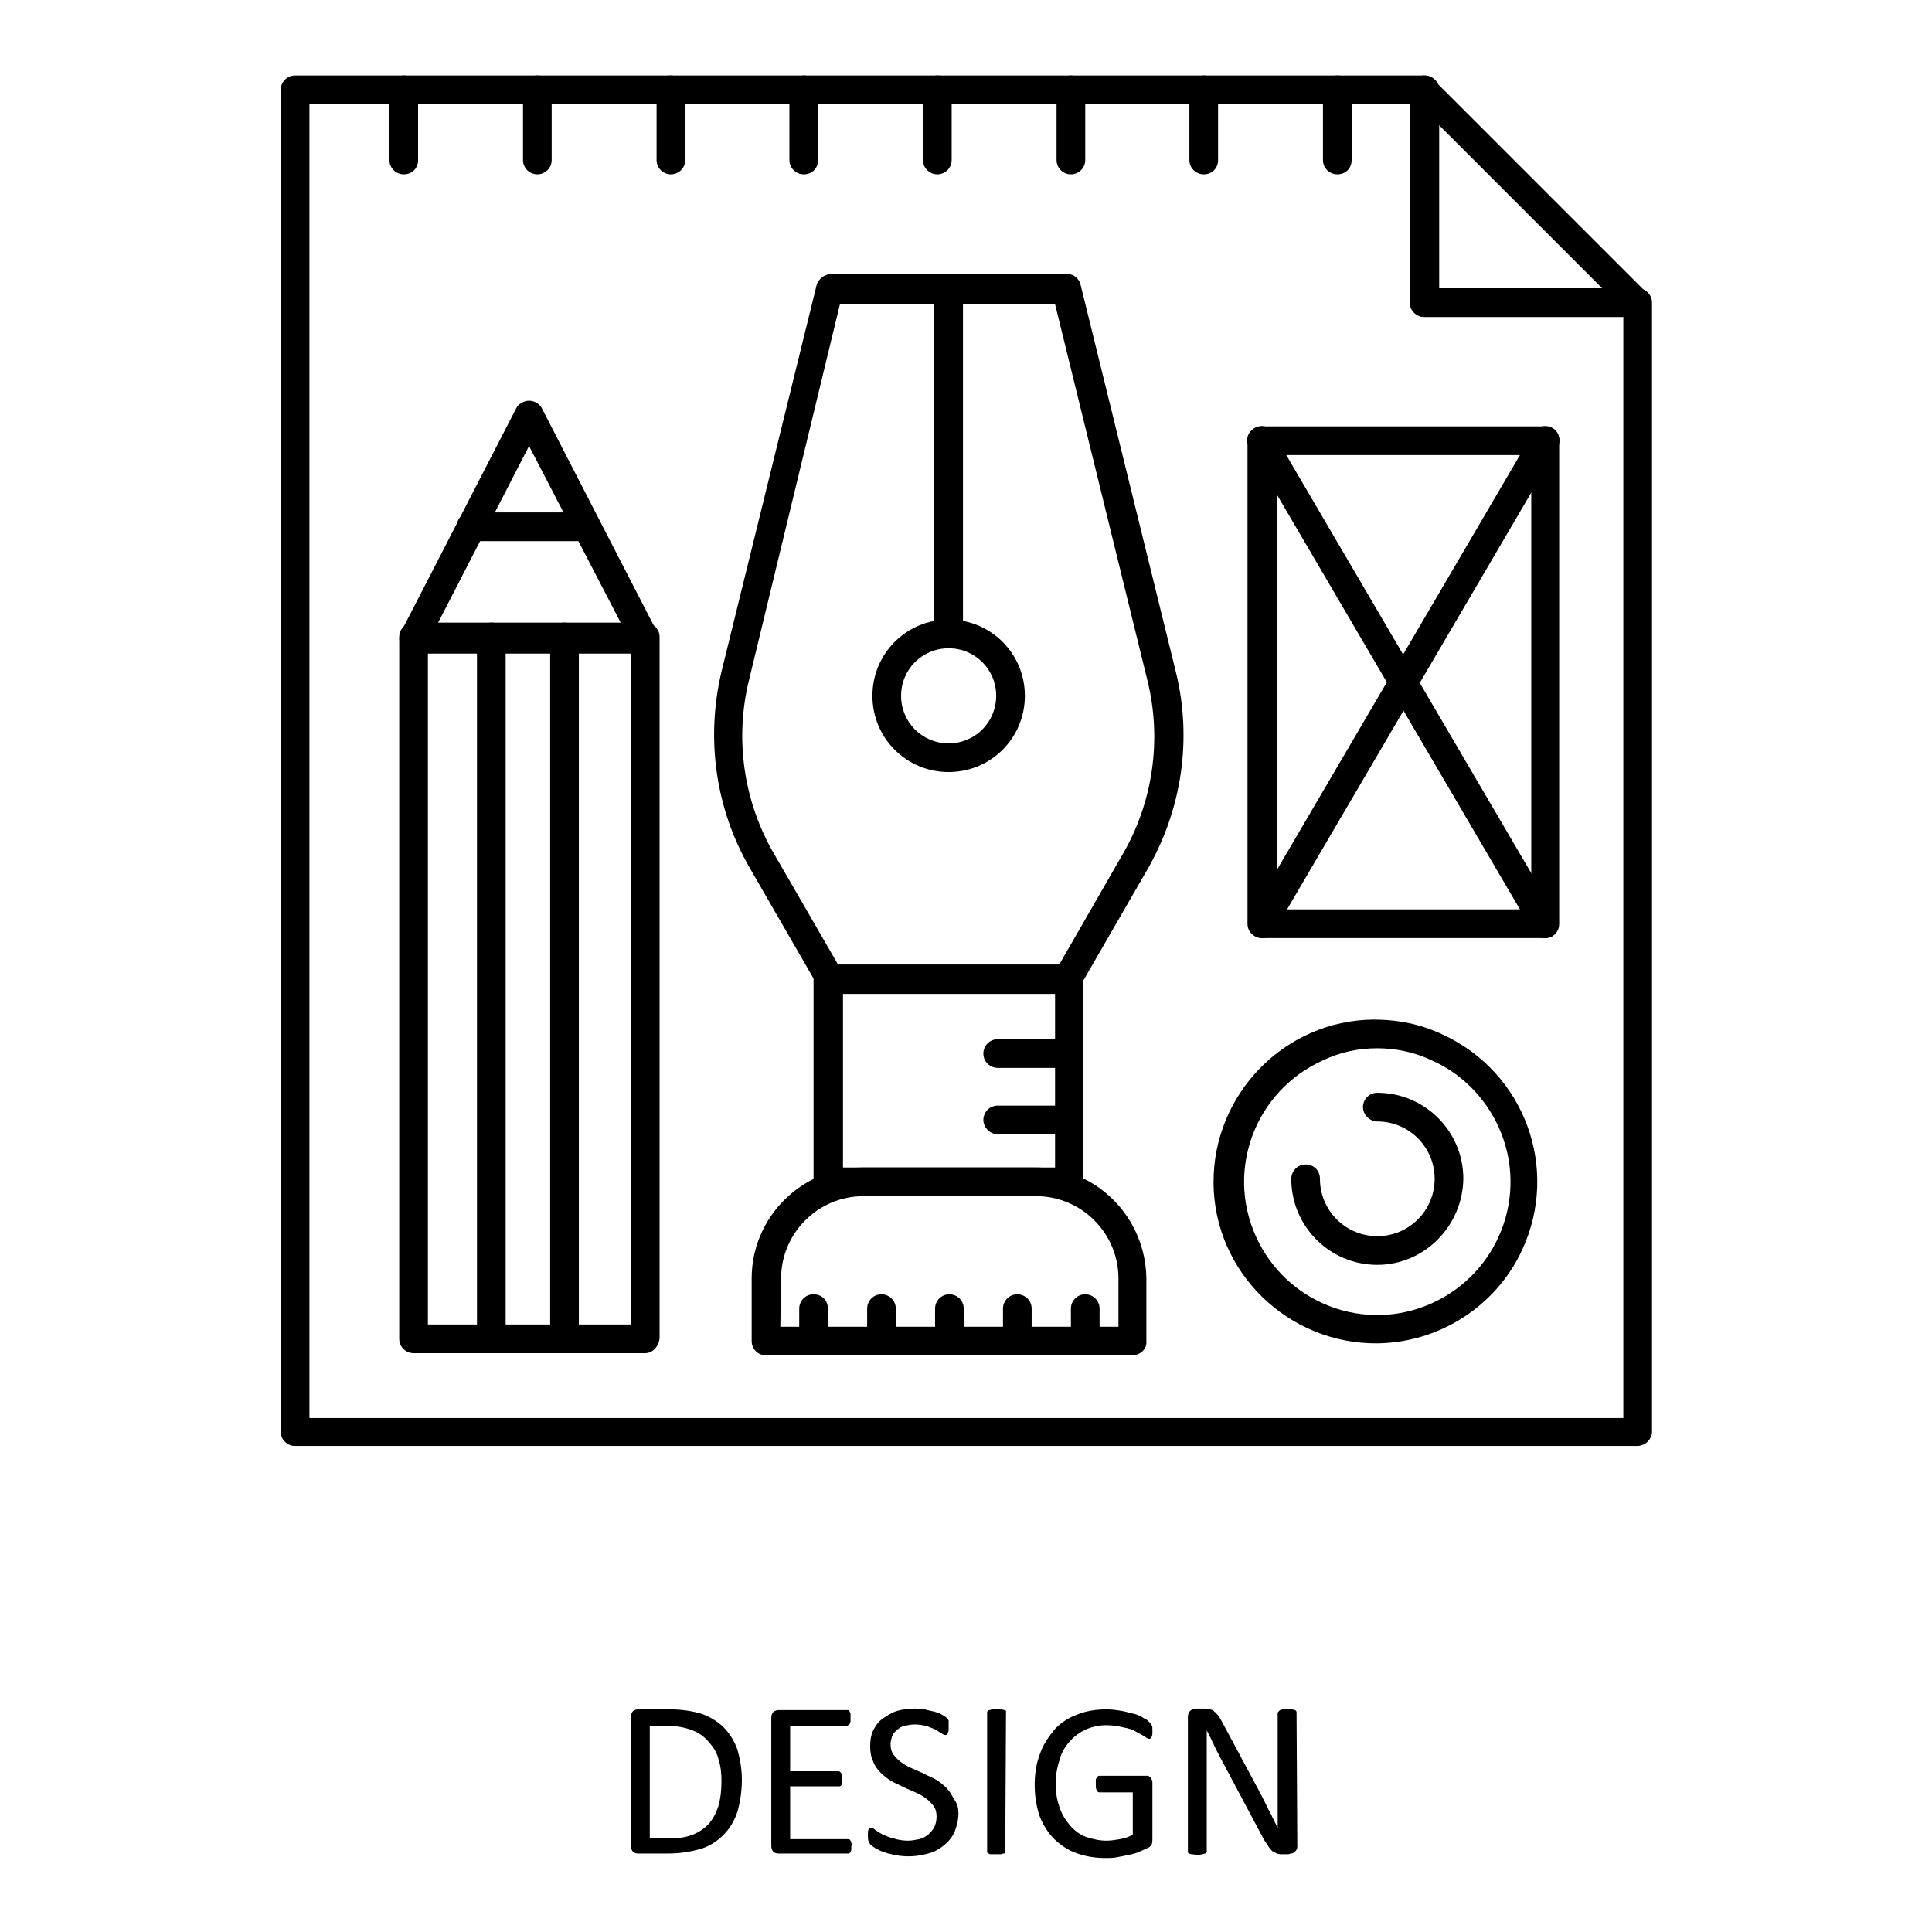 <?xml version="1.0" encoding="utf-8"?>
<!-- Svg Vector Icons : http://www.onlinewebfonts.com/icon -->
<!DOCTYPE svg PUBLIC "-//W3C//DTD SVG 1.1//EN" "http://www.w3.org/Graphics/SVG/1.1/DTD/svg11.dtd">
<svg version="1.1" xmlns="http://www.w3.org/2000/svg" xmlns:xlink="http://www.w3.org/1999/xlink" x="0px" y="0px" viewBox="0 0 256 256" enable-background="new 0 0 256 256" xml:space="preserve">
<g> <path fill="#000000" d="M182.5,178c-11.8,0.1-21.6-9.4-21.7-21.2c-0.1-11.8,9.4-21.6,21.2-21.7c3.2,0,6.3,0.6,9.2,2 c10.8,5,15.5,17.7,10.5,28.5C198.3,173,190.8,177.9,182.5,178z M182.5,138.9c-2.5,0-4.9,0.5-7.2,1.6c-8.9,4-12.9,14.4-8.9,23.3 c4,8.9,14.4,12.9,23.3,8.9c8.9-4,12.9-14.4,8.9-23.3c-1.8-4-5-7.2-8.9-8.9C187.4,139.4,184.9,138.9,182.5,138.9L182.5,138.9z  M85.5,179.3H54.8c-1,0-1.9-0.8-1.9-1.9l0,0V84.4c0-1,0.8-1.9,1.9-1.9l0,0h30.7c1,0,1.9,0.8,1.9,1.9l0,0v92.9 C87.3,178.4,86.5,179.3,85.5,179.3L85.5,179.3z M56.7,175.5h26.9V86.3H56.7V175.5z"/> <path fill="#000000" d="M65.1,179.3c-1,0-1.9-0.8-1.9-1.9l0,0V84.4c0-1,0.8-1.9,1.9-1.9s1.9,0.8,1.9,1.9v92.9 C67,178.4,66.1,179.3,65.1,179.3L65.1,179.3z M74.8,179.3c-1,0-1.9-0.8-1.9-1.9l0,0V84.4c0-1,0.8-1.9,1.9-1.9c1,0,1.9,0.8,1.9,1.9 v92.9C76.6,178.4,75.8,179.3,74.8,179.3L74.8,179.3z"/> <path fill="#000000" d="M85.5,86.6H54.8c-0.7,0-1.3-0.3-1.6-0.9c-0.3-0.6-0.4-1.3-0.1-1.9l15.3-29.7c0.3-0.6,1-1,1.7-1 c0.7,0,1.4,0.4,1.7,1l15.3,29.7c0.5,0.9,0.1,2.1-0.8,2.6C86.1,86.5,85.8,86.6,85.5,86.6z M57.9,82.8h24.5L70.1,59.1L57.9,82.8z"/> <path fill="#000000" d="M77.6,71.7H62.4c-1,0-1.9-0.8-1.9-1.9c0-1,0.8-1.9,1.9-1.9l0,0h15.1c1,0,1.9,0.8,1.9,1.9 C79.5,70.9,78.6,71.7,77.6,71.7z M141.4,131.6H110c-0.7,0-1.3-0.4-1.6-0.9l-9-15.6c-4.6-7.9-5.9-17.2-3.8-26.1l12.6-51.2 c0.2-0.8,1-1.4,1.8-1.5h31.4c0.9,0,1.6,0.6,1.8,1.5L155.8,89c2.2,8.9,0.8,18.2-3.7,26.1l-9,15.6 C142.7,131.3,142.1,131.6,141.4,131.6L141.4,131.6z M111.1,127.9h29.2l8.4-14.6c4.1-7,5.3-15.4,3.3-23.3l-12.2-49.7h-28.5 L99.3,89.9c-2,7.9-0.8,16.3,3.3,23.3L111.1,127.9z"/> <path fill="#000000" d="M125.7,102.3c-5.6,0-10.1-4.5-10.1-10.1c0-5.6,4.5-10.1,10.1-10.1c5.6,0,10.1,4.5,10.1,10.1 C135.8,97.8,131.3,102.3,125.7,102.3L125.7,102.3z M125.7,85.9c-3.5,0-6.3,2.8-6.3,6.3c0,3.5,2.8,6.3,6.3,6.3 c3.5,0,6.3-2.8,6.3-6.3l0,0C132,88.7,129.2,85.9,125.7,85.9L125.7,85.9z"/> <path fill="#000000" d="M125.7,85.9c-1,0-1.9-0.8-1.9-1.9l0,0V38.3c0-1,0.8-1.9,1.9-1.9c1,0,1.9,0.8,1.9,1.9v45.7 C127.6,85.1,126.7,85.9,125.7,85.9z M141.6,158.4h-31.9c-1,0-1.9-0.8-1.9-1.9l0,0v-26.8c0-1,0.8-1.9,1.9-1.9l0,0h31.9 c1,0,1.9,0.8,1.9,1.9l0,0v26.7C143.6,157.5,142.7,158.4,141.6,158.4C141.7,158.4,141.6,158.4,141.6,158.4z M111.7,154.7h28.1v-23 h-28.1V154.7z"/> <path fill="#000000" d="M150.1,179.6h-48.6c-1,0-1.9-0.8-1.9-1.9l0,0v-8.3c0-8.1,6.6-14.7,14.7-14.7h22.9c8.1,0,14.6,6.6,14.7,14.7 v8.3C152,178.7,151.2,179.5,150.1,179.6z M103.4,175.8h44.8v-6.4c0-6-4.9-10.9-10.9-10.9h-22.9c-6,0-10.9,4.9-10.9,10.9 L103.4,175.8z"/> <path fill="#000000" d="M107.8,179.6c-1,0-1.9-0.8-1.9-1.9l0,0v-4.3c0-1,0.8-1.9,1.9-1.9s1.9,0.8,1.9,1.9v4.3 C109.7,178.7,108.8,179.6,107.8,179.6L107.8,179.6z M116.8,179.6c-1,0-1.9-0.9-1.9-1.9v-4.3c0-1,0.8-1.9,1.9-1.9 c1,0,1.9,0.8,1.9,1.9v4.3C118.7,178.7,117.8,179.6,116.8,179.6L116.8,179.6z M125.8,179.6c-1,0-1.9-0.8-1.9-1.9l0,0v-4.3 c0-1,0.8-1.9,1.9-1.9c1,0,1.9,0.8,1.9,1.9v4.3C127.7,178.7,126.9,179.6,125.8,179.6L125.8,179.6z M134.8,179.6 c-1,0-1.9-0.9-1.9-1.9v-4.3c0-1,0.8-1.9,1.9-1.9c1,0,1.9,0.8,1.9,1.9v4.3C136.7,178.7,135.9,179.6,134.8,179.6L134.8,179.6z  M143.8,179.6c-1,0-1.9-0.8-1.9-1.9l0,0v-4.3c0-1,0.8-1.9,1.9-1.9c1,0,1.9,0.8,1.9,1.9v4.3C145.7,178.7,144.9,179.6,143.8,179.6 L143.8,179.6z M141.6,141.5h-9.4c-1,0-1.9-0.8-1.9-1.9c0-1,0.8-1.9,1.9-1.9h9.4c1,0,1.9,0.8,1.9,1.9 C143.5,140.7,142.7,141.5,141.6,141.5z M141.6,150.3h-9.4c-1,0-1.9-0.9-1.9-1.9c0-1,0.8-1.9,1.9-1.9h9.4c1,0,1.9,0.8,1.9,1.9 S142.7,150.3,141.6,150.3L141.6,150.3z M182.5,167.6c-6.3,0-11.4-5.1-11.4-11.4c0-1,0.8-1.9,1.9-1.9s1.9,0.8,1.9,1.9 c0,4.2,3.4,7.6,7.6,7.6s7.6-3.4,7.6-7.6c0-4.2-3.4-7.6-7.6-7.6c-1,0-1.9-0.9-1.9-1.9c0-1,0.8-1.9,1.9-1.9c6.3,0,11.4,5.1,11.4,11.4 C193.8,162.5,188.7,167.6,182.5,167.6L182.5,167.6L182.5,167.6z"/> <path fill="#000000" d="M216.9,191.6H39.1c-1,0-1.9-0.8-1.9-1.9l0,0V11.9c0-1,0.8-1.9,1.9-1.9h149.7c1,0,1.9,0.8,1.9,1.9l0,0v26.3 h26.3c1,0,1.9,0.8,1.9,1.9l0,0v149.7C218.8,190.8,218,191.6,216.9,191.6L216.9,191.6L216.9,191.6z M41,187.9h174.1V42h-26.3 c-1,0-1.9-0.8-1.9-1.9l0,0V13.8H41V187.9z"/> <path fill="#000000" d="M216.9,42h-28.2c-1,0-1.9-0.8-1.9-1.9l0,0V11.9c0-1,0.8-1.9,1.9-1.9c0.5,0,1,0.2,1.3,0.6l28.2,28.2 c0.5,0.5,0.7,1.4,0.4,2.1C218.4,41.5,217.7,42,216.9,42L216.9,42z M190.6,38.2h21.7l-21.7-21.7V38.2z M204.7,124.3h-37.5 c-1,0-1.9-0.8-1.9-1.9l0,0v-64c0-1,0.8-1.9,1.9-1.9l0,0h37.5c1,0,1.9,0.8,1.9,1.9l0,0v64C206.6,123.5,205.8,124.3,204.7,124.3 L204.7,124.3z M169.2,120.5h33.7V60.3h-33.7V120.5z"/> <path fill="#000000" d="M204.7,124.3c-0.7,0-1.3-0.4-1.6-0.9l-37.5-64c-0.6-0.9-0.4-2,0.5-2.6s2-0.4,2.6,0.5c0,0.1,0.1,0.1,0.1,0.2 l37.5,64c0.5,0.9,0.2,2.1-0.7,2.6C205.4,124.2,205.1,124.3,204.7,124.3z"/> <path fill="#000000" d="M167.3,124.3c-0.3,0-0.7-0.1-1-0.3c-0.9-0.5-1.2-1.7-0.7-2.6l37.5-64c0.5-0.9,1.7-1.2,2.6-0.7c0,0,0,0,0,0 c0.9,0.5,1.2,1.7,0.7,2.6l-37.5,64C168.6,124,167.9,124.3,167.3,124.3z M53.5,23.1c-1,0-1.9-0.8-1.9-1.9v-9.3c0-1,0.8-1.9,1.9-1.9 c1,0,1.9,0.8,1.9,1.9v9.3C55.4,22.3,54.6,23.1,53.5,23.1z M71.2,23.1c-1,0-1.9-0.8-1.9-1.9v-9.3c0-1,0.8-1.9,1.9-1.9 c1,0,1.9,0.8,1.9,1.9v9.3C73.1,22.3,72.2,23.1,71.2,23.1z M88.9,23.1c-1,0-1.9-0.8-1.9-1.9v-9.3c0-1,0.8-1.9,1.9-1.9 c1,0,1.9,0.8,1.9,1.9v9.3C90.8,22.3,89.9,23.1,88.9,23.1z M106.5,23.1c-1,0-1.9-0.8-1.9-1.9v-9.3c0-1,0.8-1.9,1.9-1.9 s1.9,0.8,1.9,1.9v9.3C108.4,22.3,107.6,23.1,106.5,23.1z M124.2,23.1c-1,0-1.9-0.8-1.9-1.9l0,0v-9.3c0-1,0.8-1.9,1.9-1.9 c1,0,1.9,0.8,1.9,1.9v9.3C126.1,22.3,125.2,23.1,124.2,23.1L124.2,23.1z M141.9,23.1c-1,0-1.9-0.8-1.9-1.9l0,0v-9.3 c0-1,0.9-1.9,1.9-1.9c1,0,1.9,0.8,1.9,1.9v9.3C143.8,22.3,142.9,23.1,141.9,23.1L141.9,23.1L141.9,23.1z M159.5,23.1 c-1,0-1.9-0.8-1.9-1.9l0,0v-9.3c0-1,0.8-1.9,1.9-1.9c1,0,1.9,0.8,1.9,1.9v9.3C161.4,22.3,160.6,23.1,159.5,23.1L159.5,23.1z  M177.2,23.1c-1,0-1.9-0.8-1.9-1.9l0,0v-9.3c0-1,0.8-1.9,1.9-1.9c1,0,1.9,0.8,1.9,1.9v9.3C179.1,22.3,178.3,23.1,177.2,23.1 L177.2,23.1L177.2,23.1z M98.3,235.8c0,1.5-0.2,2.9-0.6,4.3c-0.4,1.2-1,2.2-1.9,3.1c-0.8,0.8-1.9,1.5-3,1.8 c-1.4,0.4-2.8,0.6-4.2,0.6h-4.1c-0.2,0-0.5-0.1-0.6-0.2c-0.2-0.2-0.3-0.5-0.3-0.8v-17.1c0-0.3,0.1-0.6,0.3-0.8 c0.2-0.1,0.4-0.2,0.6-0.2h4.3c1.4,0,2.9,0.2,4.2,0.6c1.1,0.4,2.1,1,2.9,1.8c0.8,0.8,1.4,1.8,1.8,2.9 C98.1,233.2,98.3,234.5,98.3,235.8z M95.6,236c0-1-0.1-2-0.4-2.9c-0.2-0.9-0.7-1.6-1.3-2.3c-0.6-0.7-1.3-1.2-2.1-1.5 c-1-0.4-2.1-0.6-3.2-0.6h-2.5v14.9h2.6c1,0,2.1-0.1,3.1-0.5c0.8-0.3,1.5-0.8,2.1-1.4c0.6-0.7,1-1.5,1.3-2.4 C95.5,238.2,95.6,237.1,95.6,236L95.6,236z M112.8,244.6v0.5c0,0.1-0.1,0.2-0.1,0.3c0,0.1-0.1,0.1-0.2,0.2c-0.1,0-0.1,0-0.2,0h-9.2 c-0.2,0-0.5-0.1-0.6-0.2c-0.2-0.2-0.3-0.5-0.3-0.8v-17c0-0.3,0.1-0.6,0.3-0.8c0.2-0.1,0.4-0.2,0.6-0.2h9.1c0.1,0,0.1,0,0.2,0 c0.1,0,0.1,0.1,0.2,0.2c0,0.1,0.1,0.2,0.1,0.3c0,0.2,0,0.3,0,0.5c0,0.2,0,0.3,0,0.5c0,0.1-0.1,0.2-0.1,0.3c0,0.1-0.1,0.1-0.2,0.2 c-0.1,0-0.1,0.1-0.2,0.1h-7.5v6h6.4c0.1,0,0.2,0,0.2,0.1c0.1,0,0.1,0.1,0.2,0.2c0.1,0.1,0.1,0.2,0.1,0.3v0.9c0,0.1,0,0.2-0.1,0.3 c0,0.1-0.1,0.1-0.2,0.2c-0.1,0-0.1,0-0.2,0h-6.4v7h7.6c0.1,0,0.1,0,0.2,0c0.1,0,0.1,0.1,0.2,0.2c0.1,0.1,0.1,0.2,0.1,0.3 C112.9,244.3,112.9,244.5,112.8,244.6z M127,240.3c0,0.8-0.2,1.6-0.5,2.4c-0.3,0.7-0.8,1.3-1.4,1.8c-0.6,0.5-1.3,0.9-2.1,1.1 c-1.4,0.4-2.9,0.5-4.4,0.2c-0.5-0.1-1-0.2-1.5-0.4c-0.4-0.1-0.7-0.3-1.1-0.5c-0.2-0.1-0.4-0.3-0.6-0.4c-0.1-0.1-0.2-0.3-0.3-0.5 c-0.1-0.2-0.1-0.5-0.1-0.7c0-0.2,0-0.4,0-0.5c0-0.1,0-0.2,0.1-0.4c0-0.1,0.1-0.1,0.1-0.2c0.1,0,0.1,0,0.2,0c0.2,0,0.4,0.1,0.6,0.3 c0.3,0.2,0.6,0.4,1,0.6c0.5,0.2,0.9,0.4,1.4,0.5c0.6,0.2,1.3,0.3,1.9,0.3c0.5,0,1-0.1,1.5-0.2c0.4-0.1,0.8-0.3,1.2-0.6 c0.3-0.3,0.6-0.6,0.8-1c0.2-0.4,0.3-0.9,0.3-1.4c0-0.5-0.1-1-0.4-1.4c-0.3-0.4-0.6-0.7-1-1c-0.4-0.3-0.9-0.6-1.4-0.8l-1.6-0.7 c-0.5-0.3-1.1-0.5-1.6-0.8c-0.5-0.3-1-0.7-1.4-1.1c-0.4-0.4-0.8-0.9-1-1.5c-0.3-0.6-0.4-1.3-0.4-2c0-0.7,0.1-1.5,0.4-2.1 c0.3-0.6,0.7-1.2,1.3-1.6c0.6-0.4,1.2-0.8,1.9-1c0.7-0.2,1.5-0.3,2.3-0.3c0.4,0,0.8,0,1.3,0.1c0.4,0.1,0.8,0.2,1.3,0.3 c0.3,0.1,0.7,0.2,1,0.4c0.2,0.1,0.4,0.2,0.6,0.4c0.1,0.1,0.1,0.1,0.2,0.2c0,0.1,0.1,0.1,0.1,0.2c0,0.1,0,0.2,0,0.3v0.9 c0,0.1,0,0.2-0.1,0.4c0,0.1-0.1,0.2-0.1,0.2c0,0-0.1,0.1-0.2,0.1c-0.2,0-0.4-0.1-0.5-0.2c-0.2-0.1-0.5-0.3-0.8-0.5 c-0.4-0.2-0.8-0.3-1.2-0.5c-0.5-0.1-1-0.2-1.6-0.2c-0.5,0-0.9,0.1-1.4,0.2c-0.4,0.1-0.7,0.3-1,0.6c-0.3,0.2-0.5,0.5-0.6,0.8 c-0.1,0.3-0.2,0.7-0.2,1c0,0.5,0.1,1,0.4,1.4c0.3,0.4,0.6,0.7,1,1c0.4,0.3,0.9,0.6,1.4,0.8l1.6,0.7c0.5,0.3,1.1,0.5,1.6,0.8 c0.5,0.3,1,0.7,1.4,1.1c0.4,0.4,0.7,0.9,1,1.5C126.9,239,127,239.7,127,240.3L127,240.3z M133.2,245.3c0,0.1,0,0.1,0,0.2 c0,0.1-0.1,0.1-0.2,0.1c-0.1,0-0.3,0.1-0.4,0.1c-0.2,0-0.4,0-0.6,0c-0.2,0-0.4,0-0.6,0c-0.1,0-0.3,0-0.4-0.1 c-0.1,0-0.1-0.1-0.2-0.1c0-0.1,0-0.1,0-0.2v-18.4c0-0.1,0-0.1,0.1-0.2c0.1-0.1,0.1-0.1,0.2-0.1c0.1,0,0.3-0.1,0.4-0.1h1.2 c0.1,0,0.3,0.1,0.4,0.1c0.1,0,0.2,0.1,0.2,0.1c0,0.1,0,0.1,0,0.2L133.2,245.3z M152.7,229.2v0.5c0,0.1,0,0.2-0.1,0.4 c0,0.2-0.2,0.3-0.3,0.3c-0.2,0-0.4-0.1-0.6-0.3c-0.4-0.2-0.7-0.4-1.1-0.6c-0.5-0.3-1.1-0.5-1.7-0.6c-0.8-0.2-1.5-0.3-2.3-0.3 c-1,0-1.9,0.2-2.8,0.6c-0.8,0.4-1.5,0.9-2.1,1.6c-0.6,0.7-1.1,1.5-1.3,2.4c-0.7,2.1-0.7,4.3,0,6.3c0.3,0.9,0.8,1.7,1.4,2.4 c0.6,0.7,1.3,1.2,2.1,1.5c0.9,0.3,1.8,0.5,2.7,0.5c0.6,0,1.2-0.1,1.8-0.2c0.6-0.1,1.2-0.3,1.7-0.6v-5.6h-4.4 c-0.2,0-0.3-0.1-0.4-0.3c-0.1-0.2-0.1-0.5-0.1-0.8c0-0.2,0-0.3,0-0.5c0-0.1,0-0.2,0.1-0.3c0.1-0.2,0.2-0.3,0.4-0.3h6.1 c0.1,0,0.2,0,0.3,0c0.1,0,0.2,0.1,0.3,0.2c0.1,0.1,0.2,0.2,0.2,0.3c0.1,0.1,0.1,0.3,0.1,0.5v7.4c0,0.2,0,0.5-0.1,0.7 c-0.1,0.2-0.3,0.4-0.6,0.5c-0.4,0.2-0.7,0.3-1.1,0.5c-0.5,0.2-0.9,0.3-1.4,0.4c-0.5,0.1-1,0.2-1.5,0.3c-0.5,0.1-1,0.1-1.5,0.1 c-1.4,0-2.7-0.2-4-0.7c-1.1-0.4-2.1-1.1-3-2c-0.8-0.9-1.4-1.9-1.8-3c-0.4-1.3-0.6-2.6-0.6-4c0-1.4,0.2-2.8,0.7-4.1 c0.4-1.2,1.1-2.2,1.9-3.2c0.8-0.9,1.9-1.6,3-2c1.2-0.5,2.6-0.7,3.9-0.7c0.7,0,1.4,0.1,2,0.2c0.6,0.1,1.2,0.3,1.7,0.4 c0.4,0.1,0.9,0.3,1.3,0.6c0.3,0.1,0.5,0.3,0.7,0.5c0.1,0.1,0.2,0.3,0.3,0.4C152.7,228.7,152.7,228.9,152.7,229.2L152.7,229.2z  M171.9,244.6c0,0.2,0,0.3-0.1,0.5c-0.1,0.1-0.1,0.2-0.3,0.3c-0.1,0.1-0.2,0.2-0.4,0.2c-0.1,0-0.3,0.1-0.4,0.1h-0.8 c-0.2,0-0.5,0-0.7-0.1c-0.2-0.1-0.4-0.2-0.6-0.3c-0.2-0.2-0.4-0.4-0.5-0.6c-0.2-0.3-0.4-0.6-0.6-0.9l-5.8-10.9 c-0.3-0.6-0.6-1.1-0.9-1.8c-0.3-0.6-0.6-1.3-0.9-1.8v15.9c0,0.1,0,0.1,0,0.2c-0.1,0.1-0.1,0.1-0.2,0.2c-0.1,0-0.3,0.1-0.4,0.1 c-0.4,0.1-0.8,0.1-1.3,0c-0.1,0-0.3,0-0.4-0.1c-0.1,0-0.2-0.1-0.2-0.2c0-0.1,0-0.1,0-0.2v-17.7c0-0.3,0.1-0.6,0.3-0.8 c0.2-0.2,0.5-0.3,0.7-0.3h1.3c0.2,0,0.5,0,0.7,0.1c0.2,0.1,0.4,0.1,0.5,0.3c0.2,0.1,0.3,0.3,0.5,0.5c0.2,0.2,0.3,0.5,0.5,0.8 l4.5,8.4c0.3,0.5,0.5,1,0.8,1.5l0.7,1.4c0.2,0.5,0.5,0.9,0.7,1.4l0.7,1.4V227c0-0.1,0-0.1,0.1-0.2c0.1-0.1,0.1-0.1,0.2-0.2 c0.1,0,0.3-0.1,0.4-0.1h1.2c0.1,0,0.3,0.1,0.4,0.1c0.1,0,0.1,0.1,0.2,0.2c0,0.1,0,0.1,0,0.2L171.9,244.6z"/></g>
</svg>